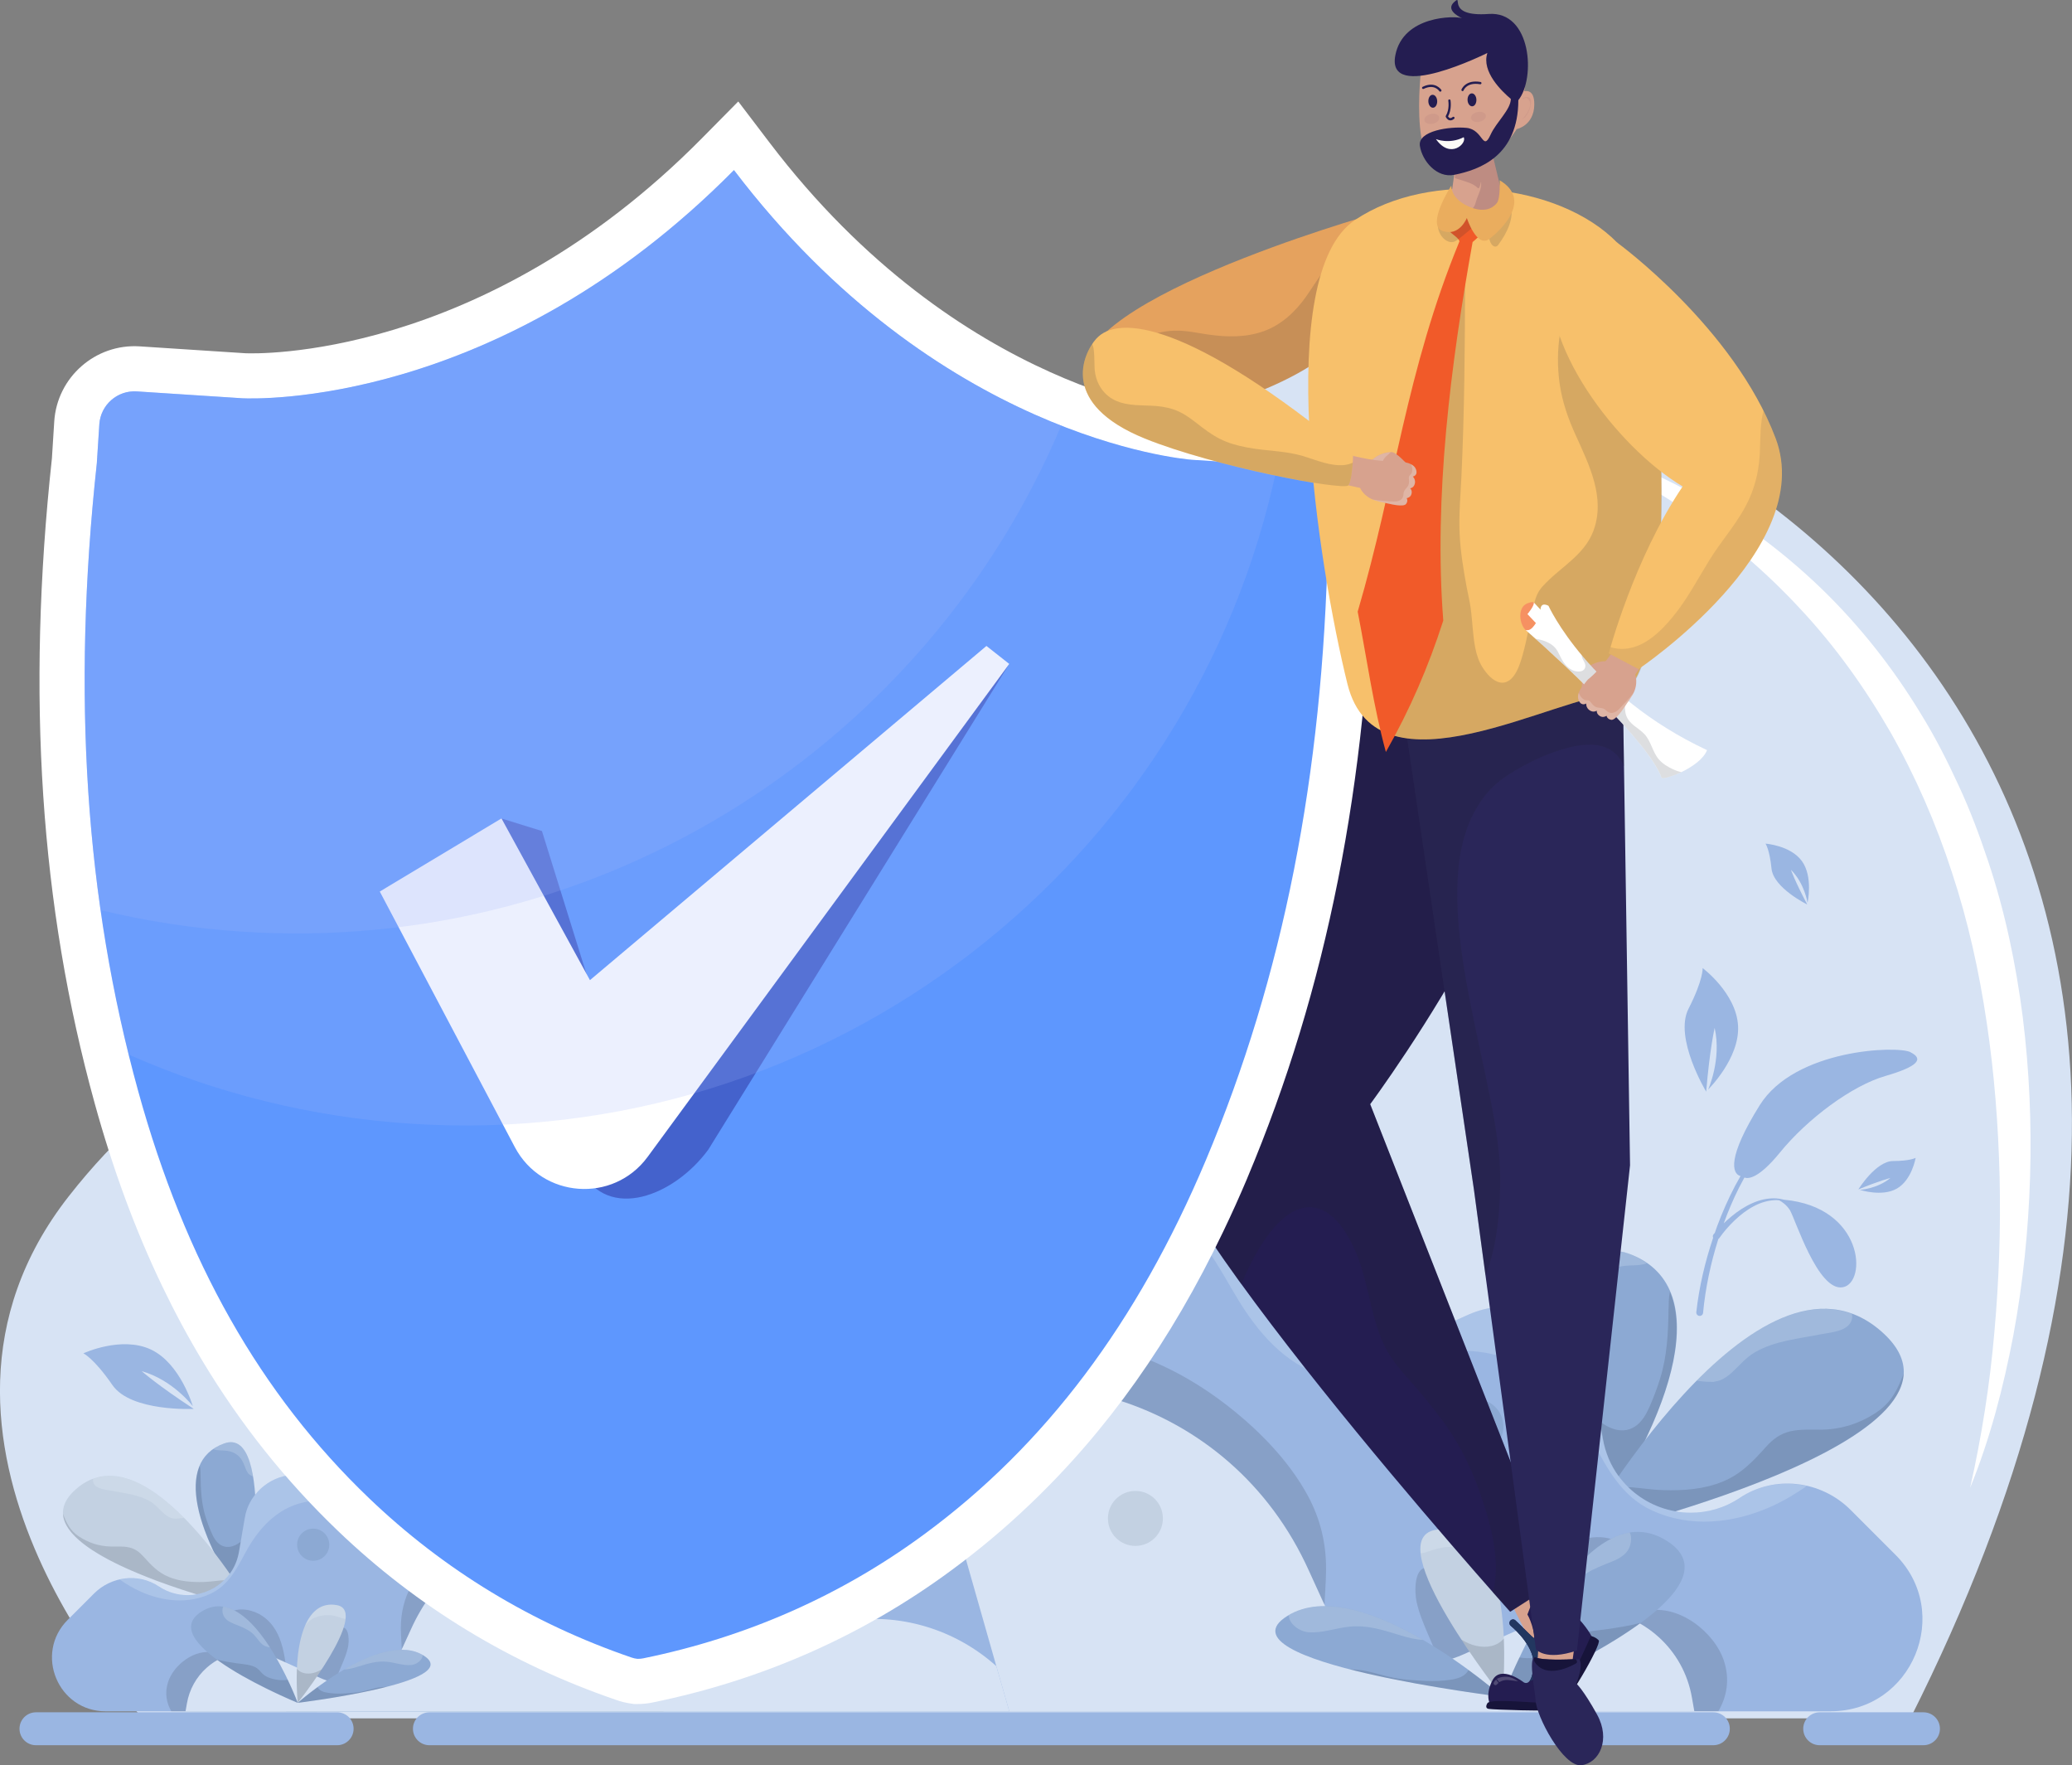 <?xml version="1.0" encoding="UTF-8"?><svg xmlns="http://www.w3.org/2000/svg" viewBox="0 0 381.53 324.97"><rect x="0" y="0" width="381.53" height="324.97" fill="#808080" stroke="none"/><defs><style>.cls-1{fill:#a4b7fc;mix-blend-mode:screen;}.cls-1,.cls-2,.cls-3{opacity:.2;}.cls-4{fill:#f7c06b;}.cls-5{fill:#f15a29;}.cls-6{fill:#eaad5e;}.cls-7,.cls-3{fill:#fff;}.cls-8{fill:#f69162;}.cls-9{fill:#fcfaf7;}.cls-10{fill:#e5a25e;}.cls-11{fill:#8ca9d3;}.cls-12{fill:#d7e3f4;}.cls-13{fill:#c3d1e2;}.cls-14{fill:#d7a28e;}.cls-15{fill:#17143a;}.cls-16{fill:#241d51;}.cls-17{fill:#223760;}.cls-18,.cls-19,.cls-20,.cls-21{fill:#202234;}.cls-22{fill:#4462cc;}.cls-23{fill:#9ab6e2;}.cls-24{fill:#2a2659;}.cls-25{fill:#5e97fe;}.cls-2{fill:#f2faff;mix-blend-mode:soft-light;}.cls-26,.cls-19,.cls-27,.cls-20,.cls-28{mix-blend-mode:multiply;}.cls-26,.cls-19,.cls-21{opacity:.15;}.cls-26,.cls-28{fill:#33133f;}.cls-27{opacity:.1;}.cls-20{opacity:.25;}.cls-28{opacity:.05;}.cls-29{isolation:isolate;}</style></defs><g class="cls-29"><g id="Layer_1"><g><path class="cls-12" d="M351.77,316.32H26.3s-48.64-51.41-13.64-96.1c35-44.69,71.82-28.35,114.55-79.76,42.73-51.41,62.1-77.06,126.64-75.13,64.55,1.92,183.19,81.83,97.91,251Z"/><g><g><path class="cls-11" d="M291.8,283.68s-8.09-58.74,8.02-52.94c16.11,5.8,8.72,29.34-8.02,52.94Z"/><path class="cls-2" d="M291.86,240.52c.82-.64,1.13-1.79,1.5-2.72,.43-1.08,.92-2.14,1.76-2.97,1.04-1.02,2.37-1.58,3.8-1.77,1.38-.19,2.84-.02,4.18-.45,.05-.02,.09-.05,.14-.07-1.01-.7-2.11-1.32-3.41-1.8-5.19-1.87-7.86,2.98-9.11,10.4,.42-.16,.82-.36,1.15-.62Z"/><path class="cls-21" d="M307.24,240.93c-.06,4.38-.25,8.7-1.57,12.91-.55,1.77-1.23,3.55-1.98,5.24-.59,1.33-1.37,2.68-2.61,3.51-2.69,1.78-5.85-.04-7.76-2.1-1.18-1.26-2.18-2.86-3.51-3.91,.14,13.47,2.01,27.09,2.01,27.09,12.72-17.94,19.97-35.79,15.67-45.89-.22,1.03-.22,2.14-.24,3.15Z"/><path class="cls-11" d="M290.74,283.11s32.95-57.94,55.68-38.02c22.73,19.92-55.68,38.02-55.68,38.02Z"/><path class="cls-2" d="M312.64,254.2c.91,.13,1.87,.2,2.79,.18,.06,0,.11,0,.17,0-.09-.02,.8-.17,.93-.22,.92-.32,1.68-.87,2.39-1.52,1.39-1.28,2.55-2.72,4.2-3.69,3.65-2.13,8.11-2.52,12.18-3.33,1.8-.36,4.89-.5,5.63-2.53,.15-.42,.15-.83,.07-1.23-9.33-3.4-19.69,3.31-28.58,12.29,.07,.01,.14,.04,.22,.05Z"/><path class="cls-21" d="M345.6,259.96c-3.05,2.03-6.45,3.16-10.11,3.22-1.91,.03-3.89-.13-5.77,.29-1.89,.43-3.25,1.45-4.52,2.86-2.37,2.65-4.56,4.99-7.91,6.38-3.49,1.46-7.32,1.71-11.05,1.6-1.52-.04-2.98-.23-4.49-.39-1.15-.12-2.67-.34-3.74,.24-1.38,.76-1.38,3.11-1.13,4.45,.17,.95,.54,1.84,1.04,2.65,15.75-4.24,51.97-15.4,52.61-28.4-1.07,2.81-2.21,5.27-4.93,7.08Z"/></g><g><g><path class="cls-23" d="M337.1,315.03H52.67l4.08-14.22,9.59-33.68c6.8-23.77,30.41-38.65,54.81-34.49l12.31,2.14c.93,.16,1.83,.23,2.72,.23,5.44,0,10.6-2.72,13.67-7.34,21.13-31.7,68.91-27.77,84.6,6.95l2.1,4.66c3.7,8.22,13.36,11.9,21.59,8.22l12.28-5.5c7.19-3.22,15.19-.81,19.62,4.86,1.63,2.06,2.8,4.54,3.26,7.34l1.83,10.64c.47,2.64,1.48,4.97,2.91,6.91,.27,.35,.54,.7,.82,1.01,2.49,2.87,5.86,4.78,9.56,5.44,.93,.19,1.94,.27,2.91,.27,3.08,0,6.2-.84,9.04-2.74,6.4-4.27,14.97-3.21,20.4,2.23l8.25,8.25c10.63,10.63,3.1,28.81-11.93,28.81Z"/><path class="cls-21" d="M317.46,305.79c-1.76-5.4-8.4-10.53-14.28-9.23-.71,.16-1.3-.21-1.54-.88-1.34-3.68,.3-9.58-3.72-11.84-3.06-1.72-7.48-.68-10.21,1.22-7.1,4.94-6.93,14.13-8.25,21.81-.16,.91-1.51,1.23-2.1,.55-1.52-1.76-2.54-4.05-3.71-6.03-1.63-2.77-3.31-5.54-5.26-8.09-1.23-1.6-3.13-4.32-5.31-4.68-2.81-.46-2.61,4.56-2.24,6.24,.9,4.13,3.23,7.74,4.3,11.8,.17,.63-.21,1.4-.88,1.54-1.76,.38-3.31-.28-4.75-1.27-1.81-1.24-3.16-2.4-5.37-2.91-3.09-.7-8.09-.69-9.85-3.93-.62-1.15-.44-2.59-.42-3.84,.05-2.44,.3-4.87,.31-7.32,.03-4.79-1.06-9.34-3.34-13.56-3.67-6.78-9.56-12.64-15.68-17.26-6.07-4.57-12.96-8.14-20.34-10.02-14.06-3.58-30.16-.31-39.11,11.81-3.91,5.3-6.22,11.63-7.22,18.11-1.17,7.57-.25,15.36,.66,22.91,.57,4.72,1.35,9.43,2.38,14.08h154.89c1.57-2.69,2.13-5.86,1.03-9.23Z"/><path class="cls-2" d="M194.88,216.44c3.89,2.29,8.62,2.72,12.93,3.81,3.72,.95,7.17,2.47,10.12,4.96,4.5,3.79,7.1,9.19,10.11,14.13,3.61,5.92,8.58,11.75,15.45,13.84,7.57,2.31,14.04-3.12,21.31-4.2,5.82-.86,11.76-.05,16.82,3.05,5.1,3.13,8.85,8.06,11.63,13.28,2.7,5.09,5.41,10.17,10.88,12.71,7.05,3.28,14.98,2.43,21.91-.64,2.42-1.08,4.56-2.38,6.67-3.83-4.15-.94-8.6-.31-12.31,2.18-2.83,1.89-5.96,2.74-9.04,2.74-.97,0-1.98-.08-2.91-.27-3.69-.66-7.07-2.56-9.56-5.44-.27-.31-.54-.66-.82-1.01-1.44-1.94-2.45-4.27-2.91-6.91l-1.83-10.64c-.47-2.8-1.63-5.28-3.26-7.34-4.43-5.67-12.43-8.08-19.62-4.86l-12.28,5.5c-8.23,3.68-17.89,0-21.59-8.22l-2.1-4.66c-9.09-20.11-28.92-29.86-48.12-28.38,2.13,4.03,4.56,7.86,8.54,10.21Z"/><path class="cls-12" d="M312,315.03H52.67l4.08-14.22c12.82-11.5,30.53-17.13,48.56-14.02l9.59,1.63,5.17,.85c1.13,.19,2.25,.27,3.34,.27,2.41,0,4.78-.43,6.99-1.28,3.73-1.44,6.99-3.96,9.32-7.46,3.26-4.93,7.11-9.13,11.3-12.59,1.63-1.4,3.3-2.64,5.05-3.77,9.44-6.25,20.28-9.36,31.15-9.48,6.37-.12,12.7,.82,18.76,2.8,14.72,4.66,27.77,15.27,35.04,31.39l2.52,5.52c4.47,9.91,16.08,14.29,25.95,9.87l7.46-3.34,7.19-3.22c3.26-1.48,6.68-1.94,9.94-1.63,8.47,.82,15.93,7.11,17.48,16.24l.43,2.45Z"/><path class="cls-11" d="M276.83,262.6c0,2.79-2.26,5.06-5.06,5.06s-5.06-2.26-5.06-5.06,2.26-5.06,5.06-5.06,5.06,2.26,5.06,5.06Z"/><path class="cls-13" d="M214.13,279.52c0,2.79-2.26,5.06-5.06,5.06s-5.06-2.26-5.06-5.06,2.26-5.06,5.06-5.06,5.06,2.26,5.06,5.06Z"/><path class="cls-21" d="M204.57,230.41c0,5.38-4.36,9.74-9.74,9.74s-9.74-4.36-9.74-9.74,4.36-9.74,9.74-9.74,9.74,4.36,9.74,9.74Z"/><path class="cls-13" d="M203.9,228.1c0,5.38-4.36,9.74-9.74,9.74s-9.74-4.36-9.74-9.74,4.36-9.74,9.74-9.74,9.74,4.36,9.74,9.74Z"/></g><g><path class="cls-13" d="M276.65,312.37s-22.8-28.75-12.39-30.73c10.41-1.98,13.88,12.89,12.39,30.73Z"/><path class="cls-2" d="M263.13,285.56c1.04-.35,2-.66,3.1-.76,2.18-.19,4.68,.25,6.49,1.55,.71,.51,1.17,1.14,1.63,1.82-2.05-4.8-5.34-7.43-10.09-6.53-2.19,.42-2.89,2.02-2.67,4.28,.53,0,1.15-.23,1.55-.36Z"/><path class="cls-21" d="M271.83,302.98c-.95-.21-1.87-.63-2.73-1.15,3.78,5.78,7.55,10.54,7.55,10.54,.31-3.75,.4-7.37,.26-10.73-1.29,1.48-3.22,1.74-5.07,1.34Z"/><path class="cls-11" d="M276.65,312.37s14.37-38.66,30.23-28.75c15.86,9.91-30.23,28.75-30.23,28.75Z"/><path class="cls-2" d="M287.89,293.91c1.19-1.06,1.9-2.5,3.15-3.52,1.34-1.09,2.9-1.76,4.49-2.41,1.52-.62,3.28-1.16,4.22-2.6,.56-.86,.82-2.25,.36-3.26-5.57,.87-10.69,6.57-14.72,12.81,.91-.13,1.79-.4,2.5-1.02Z"/><path class="cls-21" d="M295.97,299.9c-2.03,.31-4.83,.36-6.55,1.61-.86,.63-1.42,1.59-2.31,2.21-.86,.6-1.87,.93-2.88,1.17-1.54,.37-3.06,.46-4.45,.22-1.99,4.18-3.13,7.25-3.13,7.25,0,0,15.53-6.35,25.46-13.62-2.02,.55-4.15,.85-6.14,1.16Z"/><path class="cls-11" d="M276.65,312.37s-53.04-6.44-39.65-14.87c13.38-8.43,39.65,14.87,39.65,14.87Z"/><path class="cls-2" d="M240.97,300.47c2.54,.2,4.97-.77,7.47-1.02,3.44-.35,6.32,.65,9.54,1.63,1.3,.39,2.66,.73,4.03,.8-8.14-4.74-17.95-8.48-24.68-4.56-.06,1.52,1.87,3.02,3.64,3.16Z"/><path class="cls-21" d="M261.4,309.37c-1.61-.1-3.23-.2-4.81-.52-1.65-.33-3.25-.86-4.9-1.21-1.02-.22-2.06-.31-3.09-.33,12.18,3.13,28.05,5.06,28.05,5.06,0,0-2.47-2.18-6.24-4.94-.13,.24-.31,.47-.52,.68-.96,.92-2.51,1.09-3.76,1.23-1.57,.18-3.15,.14-4.72,.04Z"/></g></g></g><g><g><path class="cls-11" d="M45.96,296.69s4.73-34.36-4.69-30.97c-9.42,3.39-5.1,17.16,4.69,30.97Z"/><path class="cls-2" d="M45.92,271.44c-.48-.38-.66-1.05-.88-1.59-.25-.63-.54-1.25-1.03-1.74-.61-.6-1.38-.92-2.22-1.04-.81-.11-1.66,0-2.44-.26-.03-.01-.05-.03-.08-.04,.59-.41,1.23-.78,2-1.05,3.04-1.09,4.6,1.74,5.33,6.08-.24-.1-.48-.21-.67-.36Z"/><path class="cls-21" d="M36.93,271.68c.04,2.56,.15,5.09,.92,7.55,.32,1.03,.72,2.08,1.16,3.07,.35,.78,.8,1.57,1.53,2.05,1.57,1.04,3.42-.02,4.54-1.23,.69-.74,1.28-1.67,2.06-2.29-.08,7.88-1.18,15.85-1.18,15.85-7.44-10.49-11.69-20.94-9.17-26.85,.13,.6,.13,1.25,.14,1.84Z"/><path class="cls-13" d="M46.58,296.35s-19.27-33.89-32.57-22.24c-13.3,11.65,32.57,22.24,32.57,22.24Z"/><path class="cls-2" d="M33.76,279.44c-.53,.08-1.09,.12-1.63,.11-.03,0-.07,0-.1,0,.05-.01-.47-.1-.54-.13-.54-.19-.98-.51-1.4-.89-.81-.75-1.49-1.59-2.46-2.16-2.14-1.25-4.75-1.48-7.13-1.95-1.05-.21-2.86-.29-3.3-1.48-.09-.25-.09-.48-.04-.72,5.46-1.99,11.52,1.94,16.72,7.19-.04,0-.08,.02-.13,.03Z"/><path class="cls-21" d="M14.49,282.81c1.79,1.19,3.77,1.85,5.92,1.88,1.12,.02,2.27-.08,3.37,.17,1.1,.25,1.9,.85,2.64,1.68,1.38,1.55,2.67,2.92,4.63,3.74,2.04,.85,4.28,1,6.47,.94,.89-.03,1.74-.14,2.62-.23,.67-.07,1.56-.2,2.19,.14,.81,.44,.81,1.82,.66,2.6-.1,.55-.31,1.08-.61,1.55-9.21-2.48-30.4-9.01-30.78-16.61,.62,1.64,1.29,3.08,2.88,4.14Z"/></g><g><g><path class="cls-23" d="M19.46,315.03H185.85l-2.39-8.32-5.61-19.7c-3.98-13.91-17.79-22.61-32.06-20.18l-7.2,1.25c-.55,.09-1.07,.14-1.59,.14-3.18,0-6.2-1.59-8-4.3-12.36-18.54-40.31-16.25-49.49,4.07l-1.23,2.73c-2.16,4.81-7.82,6.96-12.63,4.81l-7.18-3.22c-4.2-1.89-8.89-.48-11.48,2.84-.96,1.2-1.64,2.66-1.91,4.29l-1.07,6.23c-.27,1.55-.86,2.91-1.7,4.04-.16,.2-.32,.41-.48,.59-1.45,1.68-3.43,2.8-5.59,3.18-.54,.11-1.14,.16-1.7,.16-1.8,0-3.63-.49-5.29-1.6-3.74-2.5-8.76-1.87-11.94,1.31l-4.83,4.83c-6.22,6.22-1.81,16.85,6.98,16.85Z"/><path class="cls-21" d="M30.95,309.63c1.03-3.16,4.92-6.16,8.35-5.4,.41,.09,.76-.13,.9-.51,.78-2.15-.18-5.6,2.18-6.93,1.79-1.01,4.38-.4,5.97,.71,4.15,2.89,4.05,8.27,4.83,12.76,.09,.53,.88,.72,1.23,.32,.89-1.03,1.48-2.37,2.17-3.53,.95-1.62,1.93-3.24,3.08-4.73,.72-.94,1.83-2.53,3.11-2.74,1.64-.27,1.52,2.67,1.31,3.65-.53,2.41-1.89,4.53-2.52,6.9-.1,.37,.12,.82,.51,.9,1.03,.22,1.93-.16,2.78-.74,1.06-.73,1.85-1.41,3.14-1.7,1.8-.41,4.73-.4,5.76-2.3,.37-.67,.26-1.51,.24-2.24-.03-1.43-.17-2.85-.18-4.28-.02-2.8,.62-5.47,1.95-7.93,2.15-3.97,5.59-7.4,9.17-10.1,3.55-2.68,7.58-4.76,11.9-5.86,8.22-2.09,17.64-.18,22.88,6.91,2.29,3.1,3.64,6.8,4.22,10.6,.68,4.43,.15,8.99-.38,13.4-.33,2.76-.79,5.52-1.39,8.24H31.55c-.92-1.57-1.24-3.43-.6-5.4Z"/><path class="cls-2" d="M102.66,257.36c-2.28,1.34-5.04,1.59-7.56,2.23-2.18,.55-4.19,1.45-5.92,2.9-2.63,2.22-4.15,5.38-5.91,8.26-2.11,3.46-5.02,6.87-9.04,8.1-4.43,1.35-8.21-1.83-12.47-2.46-3.4-.5-6.88-.03-9.84,1.79-2.98,1.83-5.18,4.71-6.8,7.77-1.58,2.98-3.17,5.95-6.36,7.44-4.12,1.92-8.76,1.42-12.82-.38-1.42-.63-2.67-1.39-3.9-2.24,2.43-.55,5.03-.18,7.2,1.27,1.66,1.11,3.49,1.6,5.29,1.6,.57,0,1.16-.05,1.7-.16,2.16-.39,4.14-1.5,5.59-3.18,.16-.18,.32-.39,.48-.59,.84-1.14,1.43-2.5,1.7-4.05l1.07-6.23c.27-1.64,.95-3.09,1.91-4.29,2.59-3.32,7.27-4.73,11.48-2.84l7.18,3.22c4.82,2.16,10.47,0,12.63-4.81l1.23-2.73c5.32-11.76,16.92-17.47,28.15-16.6-1.25,2.36-2.67,4.6-4.99,5.97Z"/><path class="cls-12" d="M34.14,315.03H185.85l-2.39-8.32c-7.5-6.73-17.86-10.02-28.4-8.2l-5.61,.95-3.02,.5c-.66,.11-1.32,.16-1.95,.16-1.41,0-2.79-.25-4.09-.75-2.18-.84-4.09-2.32-5.45-4.36-1.91-2.89-4.16-5.34-6.61-7.36-.95-.82-1.93-1.54-2.95-2.2-5.52-3.66-11.86-5.48-18.22-5.54-3.73-.07-7.43,.48-10.98,1.64-8.61,2.73-16.25,8.93-20.5,18.36l-1.48,3.23c-2.61,5.79-9.41,8.36-15.18,5.77l-4.36-1.95-4.2-1.89c-1.91-.86-3.91-1.14-5.82-.95-4.95,.48-9.32,4.16-10.23,9.5l-.25,1.43Z"/><path class="cls-11" d="M54.71,284.36c0,1.63,1.32,2.96,2.96,2.96s2.96-1.32,2.96-2.96-1.32-2.96-2.96-2.96-2.96,1.32-2.96,2.96Z"/><path class="cls-13" d="M91.4,294.26c0,1.63,1.32,2.96,2.96,2.96s2.96-1.32,2.96-2.96-1.32-2.96-2.96-2.96-2.96,1.32-2.96,2.96Z"/><path class="cls-21" d="M96.99,265.53c0,3.15,2.55,5.7,5.7,5.7s5.7-2.55,5.7-5.7-2.55-5.7-5.7-5.7-5.7,2.55-5.7,5.7Z"/><path class="cls-13" d="M97.38,264.18c0,3.15,2.55,5.7,5.7,5.7s5.7-2.55,5.7-5.7-2.55-5.7-5.7-5.7-5.7,2.55-5.7,5.7Z"/></g><g><path class="cls-13" d="M54.82,313.47s13.34-16.82,7.25-17.98c-6.09-1.16-8.12,7.54-7.25,17.98Z"/><path class="cls-2" d="M62.73,297.79c-.61-.21-1.17-.39-1.81-.44-1.28-.11-2.74,.15-3.79,.91-.41,.3-.69,.66-.95,1.06,1.2-2.81,3.12-4.35,5.9-3.82,1.28,.24,1.69,1.18,1.56,2.51-.31,0-.67-.13-.91-.21Z"/><path class="cls-21" d="M57.64,307.98c.55-.12,1.09-.37,1.6-.67-2.21,3.38-4.42,6.17-4.42,6.17-.18-2.2-.23-4.31-.15-6.28,.76,.87,1.88,1.02,2.97,.78Z"/><path class="cls-11" d="M54.82,313.47s-8.41-22.62-17.69-16.82c-9.28,5.8,17.69,16.82,17.69,16.82Z"/><path class="cls-2" d="M48.25,302.67c-.69-.62-1.11-1.46-1.84-2.06-.78-.64-1.7-1.03-2.63-1.41-.89-.36-1.92-.68-2.47-1.52-.33-.5-.48-1.32-.21-1.91,3.26,.51,6.25,3.84,8.61,7.49-.53-.08-1.05-.23-1.46-.6Z"/><path class="cls-21" d="M43.52,306.18c1.19,.18,2.83,.21,3.83,.94,.5,.37,.83,.93,1.35,1.29,.5,.35,1.1,.55,1.69,.69,.9,.21,1.79,.27,2.6,.13,1.16,2.45,1.83,4.24,1.83,4.24,0,0-9.09-3.72-14.89-7.97,1.18,.32,2.43,.5,3.59,.68Z"/><path class="cls-11" d="M54.82,313.47s31.03-3.77,23.2-8.7c-7.83-4.93-23.2,8.7-23.2,8.7Z"/><path class="cls-2" d="M75.69,306.51c-1.48,.12-2.91-.45-4.37-.6-2.01-.21-3.7,.38-5.58,.95-.76,.23-1.56,.43-2.36,.47,4.76-2.77,10.5-4.96,14.44-2.67,.04,.89-1.09,1.77-2.13,1.85Z"/><path class="cls-21" d="M63.74,311.72c.94-.06,1.89-.12,2.81-.31,.97-.2,1.9-.5,2.87-.71,.6-.13,1.2-.18,1.81-.19-7.13,1.83-16.41,2.96-16.41,2.96,0,0,1.44-1.27,3.65-2.89,.08,.14,.18,.28,.31,.4,.56,.54,1.47,.64,2.2,.72,.92,.1,1.84,.08,2.76,.02Z"/></g></g></g><path class="cls-23" d="M354.18,321.27h-19.11c-1.68,0-3.03-1.36-3.03-3.03s1.36-3.03,3.03-3.03h19.11c1.68,0,3.03,1.36,3.03,3.03s-1.36,3.03-3.03,3.03Z"/><path class="cls-23" d="M315.48,321.27H79.07c-1.68,0-3.03-1.36-3.03-3.03s1.36-3.03,3.03-3.03h236.42c1.68,0,3.03,1.36,3.03,3.03s-1.36,3.03-3.03,3.03Z"/><path class="cls-23" d="M62.08,321.27H6.62c-1.68,0-3.03-1.36-3.03-3.03s1.36-3.03,3.03-3.03H62.08c1.68,0,3.03,1.36,3.03,3.03s-1.36,3.03-3.03,3.03Z"/><path class="cls-7" d="M284.29,80.26c9.45,2.18,18.6,5.81,27.23,10.49,8.6,4.72,16.61,10.62,23.74,17.48,7.13,6.87,13.32,14.73,18.46,23.21,2.61,4.22,4.86,8.65,6.93,13.15,2.1,4.49,3.83,9.14,5.4,13.83,3.16,9.39,5.17,19.12,6.42,28.87,1.21,9.77,1.64,19.6,1.34,29.38-.3,9.79-1.3,19.54-3.08,29.14-1.83,9.58-4.28,19.06-7.95,28.05,2.12-9.46,3.62-18.97,4.45-28.54,.86-9.55,1.19-19.13,.97-28.68-.24-9.54-.97-19.06-2.38-28.45-1.4-9.39-3.43-18.65-6.4-27.6-2.92-8.98-6.69-17.66-11.34-25.84-4.69-8.15-10.2-15.86-16.66-22.75-6.42-6.93-13.7-13.09-21.62-18.42-7.92-5.32-16.5-9.73-25.5-13.34Z"/><g><g><g><path class="cls-14" d="M283.71,305.49s-8.11-14.23-7.16-15.89c.95-1.66,4.73-2.76,5.96-2.61,1.23,.15,6.83,13.63,6.48,15.9-.35,2.28-2.73,4.76-5.29,2.59Z"/><path class="cls-16" d="M285.56,314.15h-11.02s-1.27-1.91,.28-4.83c1.54-2.92,5.74,.36,5.74,.36,0,0,.55,.41,1.06-.19h0c.32-.38,.62-1.17,.76-2.72,.31-3.4-3.14-6.59-4.2-7.49-.19-.16-.27-.41-.21-.65,0,0,0,0,0-.02,.12-.48,.71-.66,1.07-.33,1.27,1.18,3.29,3.32,3.44,3.26,.02,0,.03-.03,.04-.08,.1-.47-.46-2.87-1.27-4.26,.73-1.86,.83-2.63,2.76-2.93,3.46-.55,8.39,5.11,9.3,7.48,.91,2.37-7.76,12.37-7.76,12.37Z"/><g><path class="cls-3" d="M277.06,308.66c-.6,.04-1.07,.18-1.45,.4,.14,.21,.29,.41,.45,.61,.44-.27,1.03-.48,1.76-.39,1.67,.19,1.72,.25,1.72,.25,0,0-1.08-.96-2.48-.87Z"/><path class="cls-3" d="M275.07,309.69c-.11,.19-.03,.43,.18,.5,.13,.05,.27,.01,.37-.09,.08-.09,.18-.19,.32-.31-.16-.19-.31-.4-.45-.61-.17,.15-.3,.32-.41,.5Z"/></g><path class="cls-17" d="M281.61,309.49c.32-.38,.62-1.17,.76-2.72,.31-3.4-3.14-6.59-4.2-7.49-.19-.16-.27-.41-.21-.65,0,0,0,0,0-.02,.12-.48,.71-.66,1.07-.33,1.27,1.18,3.29,3.32,3.44,3.26,.02,0,.03-.03,.04-.08,.79,1.07,1.61,2.57,1.72,4.22,.18,2.87-2.09,3.65-2.63,3.79Z"/><path class="cls-15" d="M273.93,313.47s-.69,.96,.19,1.11c.88,.15,11.09,.5,12.58,.15,1.49-.34,8.3-12.12,7.68-12.77-.61-.65-1.45-.8-1.45-.8,0,0-5.08,12-7.26,12.27-2.18,.27-10.55-.84-11.74,.04Z"/></g><path class="cls-16" d="M242.11,119.21s-25.4,71.89-29.92,85.46c-4.52,13.57,65.89,92.03,65.89,92.03l8.73-5.6-34.51-87.84s44.84-60.42,27.33-78.05c-17.51-17.64-37.53-5.99-37.53-5.99Z"/><path class="cls-20" d="M252.31,203.25s44.84-60.42,27.33-78.05-37.53-5.99-37.53-5.99c0,0-25.4,71.89-29.92,85.46-1.57,4.72,5.93,17.29,16.37,31.69,.44-1.03,.9-2.04,1.39-3.04,1.51-3.06,3.3-6.14,5.78-8.52,1.81-1.73,4.22-3.08,6.78-2.4,3.45,.91,5.67,4.78,7.01,7.78,2.53,5.66,2.73,12.07,5.46,17.64,1.47,3,3.81,5.34,5.96,7.85,2.09,2.44,4.12,4.94,5.91,7.6,3.22,4.77,5.37,10.07,6.97,15.58,1.26,4.34,2.18,9.12,1.25,13.63-.05,.23-.12,.44-.17,.67,2.01,2.28,3.17,3.57,3.17,3.57l8.73-5.6-34.51-87.84Z"/></g><g><path class="cls-7" d="M229.7,216.81c-1.44,3.41-2.93,6.72-4.48,9.94-9.61,20.08-21.39,36.7-35.66,50.26-4.54,4.34-9.35,8.36-14.42,12.09-16.28,12.01-34.79,20.19-55.01,24.31-.76,.17-1.74,.27-2.79,.28h-.52s-.51-.07-.51-.07c-1.05-.14-2.04-.38-2.94-.72-19.25-6.59-36.54-17.08-51.18-31.12-9.6-9.2-17.87-19.56-24.88-31.2-2.66-4.41-5.13-9.01-7.43-13.79h0c-4.96-10.33-9.1-21.54-12.46-33.74-10.02-36.29-12.58-75.11-7.86-118.68l.43-6.8c.53-8.13,7.58-14.33,15.72-13.81l19.51,1.27c1.6,.07,43.44,1.47,84-39.55l6.72-6.8,5.79,7.61c34.94,45.93,76.64,49.93,78.4,50.09l19.32,1.24c8.13,.53,14.32,7.59,13.8,15.72l-.46,7.3c-.92,43.37-8.49,81.49-23.1,116.18Z"/><path class="cls-25" d="M135.14,31.32c-43.39,43.86-88.5,42.08-90.44,42l-19.52-1.27c-3.57-.23-6.66,2.48-6.89,6.05l-.46,7.16c-4.61,42.54-2.12,80.31,7.61,115.58,8.64,31.31,22.54,55.83,42.5,74.94,13.75,13.18,30,23.06,48.33,29.34,.32,.12,.69,.2,1.1,.25,.43,0,.8-.03,1.1-.1,19-3.88,36.42-11.56,51.75-22.86,22.26-16.38,39.2-38.9,51.82-68.83,14.2-33.72,21.55-70.84,22.47-113.48l.47-7.31c.23-3.57-2.48-6.66-6.05-6.89l-19.47-1.26c-1.99-.17-46.96-4.23-84.31-53.33Z"/><g><path class="cls-22" d="M183.07,124.43l-73.01,61.52-10.27-32.97-7.45-2.31,14.65,64.75c4.99,9.44,17.11,4.82,23.43-3.79l55.42-89.41-2.77,2.21Z"/><path class="cls-7" d="M181.64,118.91l-73.01,61.52-16.29-29.77-22.41,13.46,24.87,47.05c4.99,9.44,18.13,10.4,24.45,1.8l66.59-90.75-4.2-3.31Z"/></g><path class="cls-1" d="M235.2,85.66c-15.27,73.37-82.58,126.19-159.49,121.2-18.5-1.2-36-5.64-52.01-12.73-2.17-8.7-3.89-17.56-5.18-26.6-3.67-25.63-3.88-52.8-.68-82.28l.46-7.14c.23-3.57,3.31-6.29,6.88-6.06l19.52,1.27c1.95,.11,47.04,1.85,90.44-42,20.6,27.07,43.51,40.46,60.26,47.05,13.6,5.36,23.13,6.23,24.04,6.28l15.76,1.02Z"/><path class="cls-1" d="M195.4,78.36c-24.58,58.32-84.05,97.47-150.75,93.15-8.98-.58-17.71-1.93-26.14-3.97-3.67-25.63-3.88-52.8-.68-82.28l.46-7.14c.23-3.57,3.31-6.29,6.88-6.06l19.52,1.27c1.95,.11,47.04,1.85,90.44-42,20.6,27.07,43.51,40.46,60.26,47.05Z"/></g><g><g><g><path class="cls-14" d="M282.92,309.04l.42-6.93,1.46-.05,5.28-.17-1.13,8.16s8.22,10.72,2.91,12.56c-5.31,1.84-9.8-12.03-8.94-13.56Z"/><path class="cls-24" d="M282.75,312.93c.09,2.94,5.13,12.46,8.47,12.02,3.3-.43,5.39-4.73,2.86-9.32-2.53-4.59-3.83-5.73-3.83-5.73,0,0,1.39-3.2,.54-4.52,0,0-.24,.01-.66,.04-1.67,.09-6.02,.24-7.3-.29-.1-.04-.19-.06-.27-.03-1.16,.24,.16,6.59,.19,7.82Z"/><path class="cls-15" d="M282.83,306.29c2.52,2.99,7.5-.16,7.5-.16,.11-.26,.03-.49-.2-.7-1.67,.09-6.02,.24-7.3-.29-.1-.04-.19-.06-.27-.03-.2,.3-.14,.69,.27,1.17Z"/></g><path class="cls-24" d="M257.35,123.98l14.05,94.96,11.41,84.65s1.67,2.23,7.57,.25l9.77-89.33-1.41-92.9-41.39,2.36Z"/><path class="cls-20" d="M273.54,234.81c.1-.27,.21-.54,.3-.81,1.29-3.62,1.91-7.44,2.19-11.26,.22-2.98,.31-5.99,.09-8.97-.38-5.21-1.44-10.36-2.51-15.46-1.22-5.79-2.53-11.55-3.57-17.38-.99-5.58-1.76-11.25-1.71-16.93,.05-4.86,.74-9.88,3-14.24,.96-1.85,2.19-3.62,3.71-5.05,1.52-1.43,3.36-2.56,5.18-3.57,2.27-1.26,4.66-2.33,7.15-3.1,2.16-.67,4.53-1.19,6.8-.85,2.08,.32,3.73,1.5,4.65,3.4,.08,.16,.14,.32,.21,.48l-.3-19.45-41.39,2.36,14.05,94.96,2.14,15.86Z"/></g><g><path class="cls-10" d="M252.58,39.51s-59.67,16.88-52.21,30.95c7.46,14.07,42.54-.98,45.73-7.43-.1-6.45,6.48-23.52,6.48-23.52Z"/><path class="cls-19" d="M247.43,45.64c-1.4,1.39-2.68,2.9-3.86,4.48-1.11,1.47-2.06,3.04-3.12,4.55-1.96,2.75-4.51,5.13-7.73,6.29-3.27,1.18-6.81,1.12-10.21,.63-1.97-.28-3.89-.73-5.89-.72-1.74,0-3.49,.32-5.11,.97-3.48,1.39-6.22,4.11-8.52,6.99-.7,.88-1.32,1.82-1.89,2.77,8.73,12.08,41.92-2.3,45.02-8.56-.07-4.88,3.67-15.83,5.5-20.88-1.5,1.02-2.9,2.21-4.17,3.48Z"/><path class="cls-4" d="M249.5,40.5c13.83-9.3,37.51-6.89,48.32,4.2,10.82,11.09,10.82,83.02,0,83.02s-44.3,20.06-49.71-1.82c-5.41-21.88-13.76-75.2,1.39-85.4Z"/><path class="cls-19" d="M288.18,57.5c-.37,1.2-.68,2.42-.89,3.66-.53,3.18-.55,6.44-.08,9.63,.49,3.28,1.55,6.29,2.92,9.3,2.48,5.48,5.55,11.56,3.27,17.64-1.72,4.59-6.23,6.74-9.35,10.21-.89,.99-1.23,1.91-1.57,3.2-.39,1.52-.68,3.07-.99,4.6-.34,1.66-.68,3.32-1.15,4.95-.37,1.28-.8,2.64-1.59,3.72-.59,.81-1.46,1.43-2.51,1.23-1.39-.26-2.55-1.68-3.26-2.8-1.31-2.07-1.56-4.7-1.79-7.08-.12-1.29-.21-2.58-.39-3.86-.18-1.28-.49-2.54-.73-3.8-.6-3.26-1.14-6.53-1.3-9.84-.17-3.56,.18-7.12,.34-10.68,.55-11.81,.64-23.63,.66-35.45-.35,1.24-.74,2.47-1.15,3.69-1.22,3.63-2.45,7.21-3.21,10.98-1.39,6.9-1.75,13.95-2.04,20.97-.28,6.58-1.3,13.01-2.58,19.47-1.84,9.23-4.08,18.78-3.85,28.25,12.25,3.33,32.83-7.76,40.88-7.76s9.96-37.11,6.57-62.13c-6.07-1.02-11.85-3.73-16.21-8.09Z"/><g><path class="cls-5" d="M271.51,41.97c-.99-.34-.42-2.11-1.41-2.46-.5,.28-3.06,2.22-3.56,2.5,.15,.78,2.05,1.64,2.2,2.42-9.84,23.88-11.78,44.46-18.74,68.17,1.7,8.65,2.86,17.31,5.19,25.83,4.43-7.8,7.82-15.65,10.57-24.19-1.77-22.86,1.38-47.22,5.4-69.68,.56-.45,1.03-.96,1.6-1.41-.12-.48-1.11-.71-1.25-1.19Z"/><g><g><path class="cls-19" d="M268.03,35.93c1.23-.3,2.49-.49,3.75-.54,.63-.03,1.28-.02,1.92,.07-.08,.36,.08,.74,.57,.83,.92,.15,1.85,.22,2.75,.45,.35,.09,.72,.21,.95,.41-.05,.15,1.78,2.7-2.1,7.95-.73,.99-2.57-.39-1.43-5.53,.26-1.18-5.5,4.6-6.74,4.95-1.85,.51-4.13-2.71-2.22-5.07,.62-.77,1.17-3.26,1.85-3.9,.78-.74-.34,.65,.7,.39Z"/><g><g><path class="cls-14" d="M268.22,28.96l-.86,6.17s1.49,8.2,9.46,1.63l-2.36-9.82-6.23,2.02Z"/><path class="cls-26" d="M274.45,26.94l-6.23,2.02-.33,3.82c.15,.05,.31,.11,.46,.16,.73,.23,1.48,.43,2.19,.71,.56,.22,1.12,.5,1.55,.94,.45,.46,.58-1.59,.64-.96,.09,1.04-.42,1.97-.77,2.92-.22,.61-.33,1.42-.85,1.85-.38,.32-.89,.44-1.4,.45,1.43,.83,3.66,.76,7.11-2.09l-2.36-9.82Z"/></g><path class="cls-14" d="M261.89,11.02s-3.02,20.72,4.69,20.92c7.72,.2,12.69-8.17,12.69-8.17,0,0,3.18-.62,3.25-4.48,.06-3.11-1.84-2.48-1.84-2.48,0,0,1.19-7.97-4.39-9.32-5.58-1.35-14.42,3.53-14.42,3.53Z"/><g><path class="cls-28" d="M273.6,21.24c.1,.5-.42,1.03-1.18,1.18-.75,.16-1.45-.12-1.55-.62-.1-.5,.42-1.03,1.18-1.18,.75-.16,1.45,.12,1.55,.62Z"/><path class="cls-28" d="M265.02,21.6c.1,.5-.42,1.03-1.18,1.18-.75,.16-1.45-.12-1.55-.62-.1-.5,.42-1.03,1.18-1.18,.75-.16,1.45,.12,1.55,.62Z"/><path class="cls-16" d="M265.22,16.88c-.07,0-.15-.03-.19-.1-.04-.06-.91-1.38-2.88-.42-.11,.05-.23,0-.28-.1-.05-.1,0-.23,.1-.28,2.33-1.14,3.42,.56,3.43,.57,.06,.1,.03,.23-.07,.29-.03,.02-.07,.03-.1,.03Z"/><path class="cls-16" d="M269.32,16.77s-.05,0-.08-.01c-.11-.04-.17-.16-.13-.27,0-.02,.71-1.89,3.51-1.4,.12,.02,.19,.13,.17,.25-.02,.11-.13,.19-.25,.17-2.46-.43-3.04,1.11-3.04,1.13-.03,.08-.11,.14-.19,.14Z"/><path class="cls-16" d="M267.11,22.16c-.07,0-.15,0-.22-.02-.45-.11-.66-.61-.67-.63-.03-.06-.02-.13,.01-.19,.72-1.19,.46-2.76,.45-2.78-.02-.12,.06-.22,.17-.24,.12-.02,.22,.06,.24,.17,.01,.07,.27,1.66-.45,2.96,.06,.11,.18,.26,.34,.3,.14,.03,.32-.03,.51-.19,.09-.07,.22-.06,.3,.03,.07,.09,.06,.22-.03,.3-.23,.19-.45,.29-.67,.29Z"/><path class="cls-16" d="M264.64,18.61c.02,.66-.32,1.21-.77,1.22-.45,.02-.84-.5-.86-1.16-.02-.66,.32-1.21,.77-1.22,.45-.02,.84,.5,.86,1.16Z"/><path class="cls-16" d="M271.86,18.35c.02,.66-.32,1.21-.77,1.22-.45,.02-.84-.51-.86-1.16-.02-.66,.32-1.21,.77-1.22,.45-.02,.84,.5,.86,1.16Z"/></g><path class="cls-28" d="M280.38,18.07s1.21-.63,1.49,.24c.27,.86-.42,3.09-1.59,3.65,0,0,2.08-2.16,1.33-3.39s-1.14,.11-1.23-.49Z"/></g><path class="cls-6" d="M270.1,40.13s1.82,5.64,4.17,3.84c2.35-1.81,7.84-7.23,1.88-10.78,0,0,.13,3.33-.49,4.14-1.92,2.52-5.45,.57-5.45,.57,0,0-2.89-1.15-2.98-3.72,0,0-4.69,7.27-1.59,8.34,3.1,1.08,4.46-2.39,4.46-2.39Z"/></g><path class="cls-16" d="M274.11,2.57c-8.12,.59-4.49-3.89-6.36-2.18-1.49,1.36,.56,2.53,1.46,2.96-1.22-.45-10.85-.55-12.28,6.83-1.71,8.89,16.95-.43,16.95-.43-1.14,3.44,2.68,7.08,4.32,8.46-.03,2-2.68,4.27-3.72,6.56-1.49,3.26-1.32-.91-4.43-1.23-3.11-.31-9.02,.54-8.6,3.31,.42,2.77,3.11,5.99,6.35,5.33,4.72-.95,11.76-3.5,11.78-13.74,3.21-3.98,2.44-16.45-5.48-15.87Z"/><g><path class="cls-9" d="M264.41,25.61s2.45,1.01,5.11-.35c.65,1.1-2.44,4.14-5.11,.35Z"/><path class="cls-28" d="M267.65,28.49c-.22,0-.37-.02-.39-.02-.06-.01-.09-.07-.08-.12,.01-.06,.07-.09,.12-.08,0,0,.95,.17,1.76-.59,.04-.04,.11-.04,.15,0,.04,.04,.04,.11,0,.15-.57,.53-1.18,.65-1.56,.66Z"/></g></g></g></g><g><g><path class="cls-14" d="M259.12,85.47s-2.02-2.26-2.89-2.25c-2.02,.02-3.64,1.27-3.87,1.87,2.42-.27,6.76,.38,6.76,.38Z"/><path class="cls-3" d="M255.2,84.04c.29-.28,.62-.51,.89-.8-1.95,.08-3.51,1.28-3.73,1.86,.63-.07,1.4-.08,2.18-.05,.16-.37,.36-.72,.66-1.01Z"/><path class="cls-14" d="M253.27,92.14c.58,.18,1.17,.33,1.73,.41h0s.17,.05,.38,.1h0c.17,.04,.37,.08,.6,.12h0s2.46,.61,2.92,0,.11-1.07,.11-1.07c0,0,.73-.09,.9-.79,.17-.71-.26-1.02-.26-1.02,0,0,.68-.06,.87-.86,.19-.8-.37-1.31-.37-1.31,0,0,1.02-.16,.57-1.35-.45-1.19-2.32-1.3-2.4-1.32-.33-.07-.65-.12-.97-.16-.09,0-.17-.03-.26-.03-6.14,.5-15.5-3.55-16.32-2.83,0,0-2.35,4.48-1.38,5.26,1.11,.36,11.06,2.53,11.06,2.53,0,0,.63,1.64,2.8,2.31Z"/><path class="cls-3" d="M255,92.56h0s.17,.05,.38,.1h0c.17,.04,.37,.08,.6,.12h0s2.46,.61,2.92,0,.11-1.07,.11-1.07c0,0,.73-.09,.9-.79,.17-.71-.26-1.02-.26-1.02,0,0,.68-.06,.87-.86,.19-.8-.37-1.31-.37-1.31,0,0,1.02-.16,.57-1.35-.16-.43-.51-.71-.89-.91,.2,.44,.3,.97,.17,1.43-.03,.12-.08,.23-.15,.33-.08,.11-.2,.2-.29,.3-.2,.23-.14,.52-.12,.8,.03,.36,.03,.71-.14,1.04-.12,.25-.32,.45-.49,.66-.18,.22-.33,.47-.36,.76-.03,.28-.04,.54-.17,.8-.22,.44-.67,.65-1.15,.71-.33,.04-.65,.01-.98,0-.43-.03-.85-.06-1.27-.1-.73-.06-1.45-.11-2.16-.26,.17,.07,.35,.15,.55,.21,.58,.18,1.17,.33,1.73,.41Z"/></g><path class="cls-4" d="M201.86,62.36c3.97-4.48,17.24-3.23,47.29,21.57,0,0-.11,4.38-.87,5.43-.75,1.05-24.67-3.43-37.49-8.63-15.66-6.36-11.44-15.54-8.94-18.37Z"/><path class="cls-19" d="M247.63,85.6c-2.62,.28-5.22-.9-7.67-1.64-3-.9-6.07-.92-9.15-1.39-1.71-.26-3.44-.63-5.05-1.27-1.59-.63-3.02-1.57-4.37-2.6-1.37-1.05-2.71-2.18-4.28-2.92-1.34-.63-2.76-.92-4.22-1.04-2.54-.2-5.31,.07-7.66-1.09-2.23-1.09-3.53-3.36-3.67-5.8-.06-1.02-.02-2.05-.12-3.07-.04-.41-.09-1.03-.34-1.45-2.38,3.58-4.46,11.63,9.69,17.38,12.81,5.2,36.73,9.68,37.49,8.63,.49-.68,.71-2.79,.8-4.16-.45,.19-.92,.35-1.46,.41Z"/></g><g><g><path class="cls-14" d="M291.26,126.99s-.05-3.2,.63-3.82c1.58-1.43,3.74-1.63,4.34-1.33-2.07,1.53-4.97,5.14-4.97,5.14Z"/><path class="cls-8" d="M282.53,111.05c.14,.56-1.02,1.99-1.02,1.99l1.73,1.89c-.15,.27-.34,.54-.55,.8-.45,.55-.9,.68-1.31,.54-1.43-.5-2.29-4.35-.14-5.2,.88-.35,1.22-.27,1.29-.02Z"/><path class="cls-7" d="M283.93,112.51c-.05,.84-.31,1.68-.81,2.51l-1.86-1.97s1.31-1.55,1.17-2.15l1.5,1.61Z"/><path class="cls-7" d="M314.33,138.08c-1.23,3.23-8.17,5.69-8.39,5.09-2.79-7.83-25.02-27.2-25.02-27.2,.42,.13,.9,0,1.38-.57,.23-.27,.43-.55,.59-.83,.48-.78,.72-1.58,.77-2.38,.09-1.5,1.47-.67,1.47-.67,0,0,7.44,16.39,29.2,26.57Z"/><path class="cls-19" d="M308.11,141.64c-.97-.46-1.91-1-2.63-1.82-1.21-1.38-1.43-3.35-2.69-4.69-1.12-1.18-2.78-1.78-3.35-3.43-.33-.95-.2-1.96-.27-2.95,0-.11-.04-.21-.05-.31-3.25-2.72-5.84-5.43-7.88-7.86,.01,.14,.03,.28,.07,.42,.18,.61,.74,1.13,.59,1.81-.24,1.02-1.61,.91-2.33,.57-1.14-.53-1.79-1.53-2.31-2.62-.27-.56-.53-1.12-.96-1.58-.45-.49-1.07-.84-1.67-1.09-.59-.24-1.22-.4-1.86-.5,5.38,4.83,20.88,19.11,23.18,25.57,.11,.29,1.79-.14,3.64-1.03-.5-.1-1-.27-1.47-.5Z"/><path class="cls-14" d="M300.58,127.96c-.32,.55-.67,1.09-1.04,1.57h0s0,0,0,0c-.02,.02-.1,.16-.23,.35h0c-.1,.15-.23,.33-.37,.53h0s-1.47,2.24-2.26,2.1c-.79-.15-.85-.75-.85-.75,0,0-.63,.46-1.27,.03-.64-.43-.53-.98-.53-.98,0,0-.57,.44-1.3-.04s-.65-1.27-.65-1.27c0,0-.91,.61-1.41-.64-.5-1.25,.86-2.67,.91-2.74,.2-.29,.42-.56,.63-.82,.06-.07,.11-.15,.18-.21,5.11-4.02,9.47-13.88,10.62-13.91,0,0,5.04,1.78,4.85,3.09-.6,1.08-6.76,9.9-6.76,9.9,0,0,.69,1.72-.51,3.8Z"/><path class="cls-3" d="M299.54,129.52h0s0,0,0,0c-.02,.02-.1,.16-.23,.35h0c-.1,.15-.23,.33-.37,.53h0s-1.47,2.24-2.26,2.1c-.79-.15-.85-.75-.85-.75,0,0-.63,.46-1.27,.03-.64-.43-.53-.98-.53-.98,0,0-.57,.44-1.3-.04s-.65-1.27-.65-1.27c0,0-.91,.61-1.41-.64-.18-.45-.12-.92,.04-1.34,.16,.48,.47,.96,.89,1.23,.11,.07,.23,.12,.36,.15,.15,.03,.29,.01,.44,.03,.32,.03,.48,.31,.67,.54,.23,.3,.49,.57,.86,.71,.27,.1,.57,.12,.85,.16,.3,.04,.59,.12,.82,.33,.22,.2,.42,.39,.71,.5,.49,.19,.99,.02,1.4-.27,.28-.2,.52-.46,.75-.71,.31-.33,.61-.66,.92-.99,.52-.57,1.04-1.13,1.49-1.76-.08,.18-.17,.37-.28,.55-.32,.55-.67,1.09-1.04,1.57Z"/></g><path class="cls-4" d="M297.83,44.7s21.45,15.61,29.13,35.99c7.68,20.38-25.25,42.48-25.25,42.48l-5.48-2.89s4.63-17.47,13.61-30.73c-12.17-7.24-26.83-26.73-23.83-39.61,1.74-7.45,11.82-5.25,11.82-5.25Z"/><g class="cls-27"><path class="cls-18" d="M324.72,75.62c-.62,2.42-.56,5-.66,7.48-.12,2.98-.67,5.76-1.86,8.5-1.83,4.21-4.99,7.56-7.39,11.43-2.2,3.56-4.1,7.25-6.77,10.5-2.19,2.66-5.12,5.58-8.76,5.9-.97,.09-1.88-.03-2.73-.3-.22,.74-.33,1.15-.33,1.15l5.48,2.89s32.93-22.11,25.25-42.48c-.65-1.73-1.41-3.42-2.23-5.07Z"/></g></g></g></g><path class="cls-23" d="M351.8,193.69c-2.43-1.23-21.3-.6-27.77,9.76-6,9.61-5.14,12.6-3.54,13.05-.34,.59-.67,1.18-.99,1.78-1.26,2.4-2.36,4.89-3.31,7.44-.15,.41-.29,.82-.43,1.23-.08,.09-.15,.18-.23,.27,0,.01-.02,.02-.03,.04-.13,.18-.13,.4-.05,.59-1.49,4.44-2.57,9-3.1,13.7,0,0,0,0,0,.01-.03,.34,.22,.65,.57,.68,.34,.03,.65-.22,.68-.57v-.03c.43-4.56,1.41-9.13,2.8-13.54,.05-.04,.1-.08,.14-.13l.02-.02c.81-1.17,1.8-2.3,2.85-3.3,1.06-1.01,2.23-1.92,3.52-2.6,1.28-.69,2.72-1.12,4.19-1.13,.16,0,.33,.03,.49,.04,.49,.26,1.31,.79,1.95,1.77,.98,1.5,5.16,15.11,9.79,14.23,4.49-.85,3.87-14.75-10.84-16.11-.45-.12-.91-.21-1.38-.24-1.53-.1-3.08,.25-4.47,.88-1.41,.62-2.69,1.48-3.87,2.46-.48,.4-.94,.82-1.39,1.25,.82-2.23,1.74-4.42,2.81-6.55,.32-.63,.66-1.26,1-1.88,.7,.26,2.6,.22,6.5-4.56,5.14-6.32,13.31-12.35,19.43-14.13,6.12-1.77,7.1-3.15,4.66-4.37Z"/><path class="cls-23" d="M342.19,218.96s3.21-5.22,6.4-5.23c3.19-.01,4.15-.59,4.15-.59,0,0-.67,4.03-3.42,5.64-2.75,1.61-6.86,.25-6.86,.25,0,0,3.19-.15,5.63-2.18,0,0-2.02,.5-5.9,2.11Z"/><path class="cls-23" d="M332.77,166.5s-6.21-3.04-6.57-6.61c-.36-3.57-1.11-4.59-1.11-4.59,0,0,4.6,.32,6.71,3.22,2.1,2.91,1.03,7.67,1.03,7.67,0,0-.52-3.56-3.06-6.08,0,0,.78,2.21,3.01,6.39Z"/><path class="cls-23" d="M35.68,259.36s-11.56,.57-14.98-4.39c-3.42-4.96-5.35-5.84-5.35-5.84,0,0,7.01-3.26,12.44-.7,5.44,2.56,7.71,10.42,7.71,10.42,0,0-3.64-4.81-9.41-6.44,0,0,2.94,2.61,9.59,6.95Z"/><path class="cls-23" d="M314.17,200.96s-5.99-9.91-3.25-15.27c2.74-5.36,2.6-7.48,2.6-7.48,0,0,6.19,4.62,6.52,10.62,.33,6-5.51,11.73-5.51,11.73,0,0,2.51-5.49,1.2-11.34,0,0-.9,3.82-1.56,11.74Z"/></g></g></g></svg>